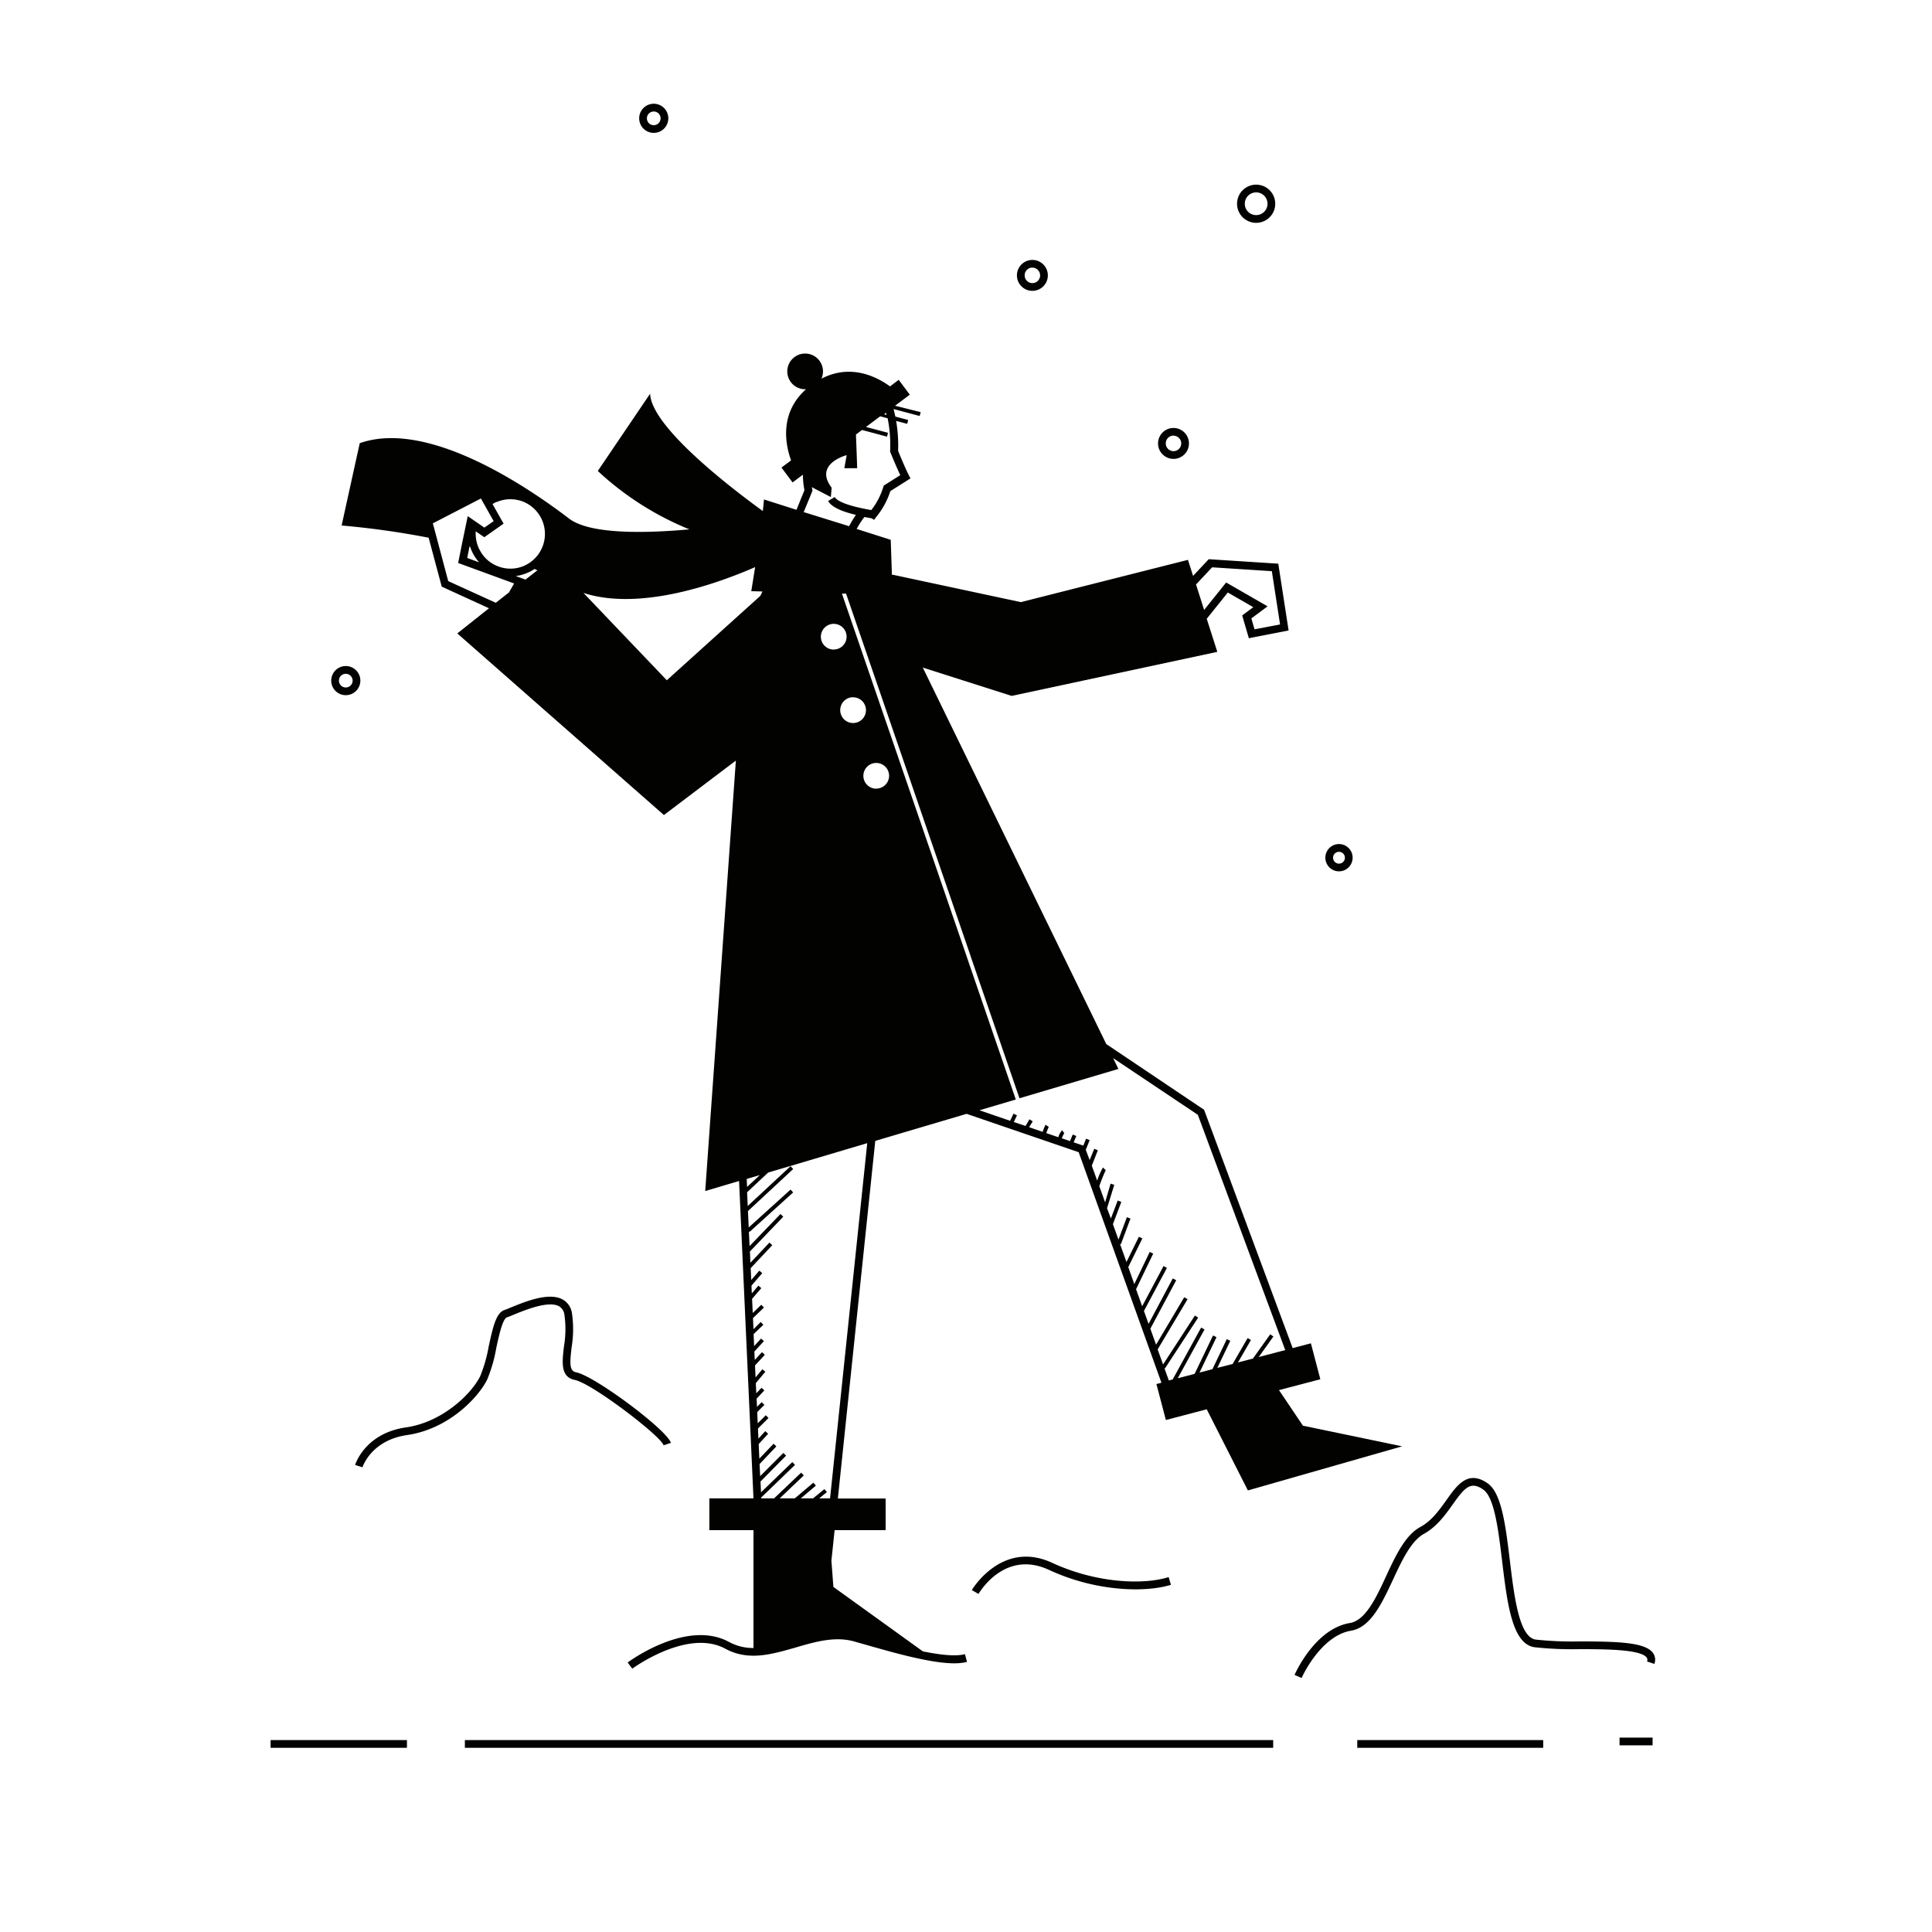 <svg xmlns="http://www.w3.org/2000/svg" viewBox="0 0 500 500"><title>Mesa de trabajo 51</title><g id="Capa_2" data-name="Capa 2"><rect x="120.31" y="450.33" width="209.19" height="2" fill="#020201"/><rect x="351.26" y="450.33" width="48.12" height="2" fill="#020201"/><rect x="419.14" y="449.69" width="8.55" height="2" fill="#020201"/><rect x="70.03" y="450.33" width="35.29" height="2" fill="#020201"/><path d="M89.48,179.91a3.77,3.77,0,1,0-3.76-3.77A3.76,3.76,0,0,0,89.48,179.91Zm0-5.53a1.77,1.77,0,1,1-1.76,1.76A1.76,1.76,0,0,1,89.48,174.38Z" fill="#020201"/><path d="M325.08,57.67a4.94,4.94,0,1,0-4.93-4.94A4.94,4.94,0,0,0,325.08,57.67Zm0-7.88a2.94,2.94,0,1,1-2.93,2.94A2.94,2.94,0,0,1,325.08,49.79Z" fill="#020201"/><path d="M267.18,75.27a4,4,0,1,0-4-4A4,4,0,0,0,267.18,75.27Zm0-6a2,2,0,1,1-2,2A2,2,0,0,1,267.18,69.25Z" fill="#020201"/><path d="M346.56,225.5A3.53,3.53,0,1,0,343,222,3.53,3.53,0,0,0,346.56,225.5Zm0-5.05A1.53,1.53,0,1,1,345,222,1.52,1.52,0,0,1,346.56,220.45Z" fill="#020201"/><path d="M303.7,118.76a4,4,0,1,0-4-4A4,4,0,0,0,303.7,118.76Zm0-6a2,2,0,1,1-2,2A2,2,0,0,1,303.7,112.73Z" fill="#020201"/><path d="M169.18,34.39a3.77,3.77,0,1,0-3.76-3.76A3.77,3.77,0,0,0,169.18,34.39Zm0-5.53a1.77,1.77,0,1,1-1.76,1.77A1.77,1.77,0,0,1,169.18,28.86Z" fill="#020201"/><path d="M272.28,404.45c-13-6-20.7,6.93-20.77,7.06l.86.5.87.5c0-.06.15-.26.36-.57,1.52-2.28,7.79-10.31,17.84-5.67a54.67,54.67,0,0,0,12.24,4c7.81,1.57,14.91,1.25,19.36-.12l-.3-1-.29-1C296.08,410.17,283.92,409.83,272.28,404.45Z" fill="#020201"/><path d="M114.32,151.82l12.23,5.6-8.2,6.51,53.47,47,18.62-14.09-7.93,111.4,8.76-2.6L195,387.78H183.58V396H195v30.5a12.94,12.94,0,0,1-6.3-1.55c-10.89-5.94-25.64,4.84-26.26,5.3l1.19,1.61s.47-.35,1.24-.85c3.69-2.39,14.79-8.72,22.87-4.31,4.32,2.36,8.79,2.05,13.22,1,1.66-.38,3.32-.86,5-1.34,5-1.46,10.25-3,15.28-1.5,3.55,1,7,2,10.16,2.84,2.49.66,4.84,1.23,7,1.67h0c5.06,1.06,9.18,1.45,11.86.72l-.27-1-.26-1c-2.36.64-6.35.21-10.9-.72h0l-23.15-16.67-.51-6.8v0L216,396H229.2v-8.19H216.84l9.68-92.55,23.64-7,29,9.93,21.42,59.66-1.3.34,2.45,9.31,10.57-2.78,10.65,21,39.92-11.41-25.67-5.34L331,359.76l10.7-2.81-2.44-9.3-4.72,1.24-22.92-61.68-25.31-17h0l-47.49-97.44,23,7.33,53.22-11.4-2.74-8.56,5.46-6.8,6.59,3.8-2.87,2.13,1.72,5.9,10.29-2-2.67-17.29-18-1.16-4.05,4.32-1.33-4.15-43.25,10.94L231,148.73l-.17.07-.31-9.1-8.82-2.81a24.54,24.54,0,0,1,2-3.09l1.38.25.48.08.65.41.55-.74a20.33,20.33,0,0,0,3.66-6.7l5.21-3.29-.42-.81s-1-1.93-2.78-6.31a37.76,37.76,0,0,0-.51-7.76l2.86.76.26-1-3.33-.88c-.17-.82-.34-1.48-.47-1.95l6.77,1.8.26-1L231.64,105l3.82-2.85-2.88-3.85L230.34,100c-3.6-2.61-10.25-5.89-17.75-2a4.56,4.56,0,0,0,.4-1.88,4.62,4.62,0,1,0-4.62,4.62h.23c-7.14,6.33-5.2,14.76-3.87,18.41L202.24,121l2.88,3.85,2.67-2a21.37,21.37,0,0,0,.4,4l-2.06,5.09-8.41-2.68-.3,3c-9.66-7-28.9-22.11-29.17-30.37l-13.54,20A77.62,77.62,0,0,0,178.42,137c-12.27,1.1-25.91,1.21-31.17-2.81-10.47-8-36.46-25.76-54.15-19.49L88.41,136a216.53,216.53,0,0,1,22.52,3.16Zm199.38-5,15.45,1,2.13,13.79-6.61,1.26-.82-2.83,4.2-3.12-10.72-6.17-5.7,7.1-2.1-6.59ZM193.25,305.11h0l3.39-1-3.3,3.07Zm33.53-101a3.33,3.33,0,1,1,3.32-3.32A3.33,3.33,0,0,1,226.78,204.09Zm-6-23.65a3.33,3.33,0,1,1-3.33,3.33A3.33,3.33,0,0,1,220.78,180.44Zm-5-12.35a3.33,3.33,0,1,1,3.32-3.32A3.33,3.33,0,0,1,215.78,168.09ZM251.05,247l.33,1,.53,1.54,11.93,34.69,25.6-7.59-1.36-2.8L310,288.51l22.62,60.89-6.86,1.8,3.79-5.31-.81-.58-4.49,6.29-3.87,1,3.37-5.81-.86-.5L319,353l-3.95,1,3.35-7-.91-.43-3.71,7.77-3.34.87,4.39-9.16-.9-.43-4.76,9.93-4.37,1.14,6.93-12.63-.88-.48L303.49,357l-1,.26-1.15-3.21.15.1L310.08,341l-.84-.54L301,353.12l-1.4-3.89,7.74-13-.86-.51L299.19,348l-1.48-4.13h0l6.69-12.54-.89-.47-6.26,11.75-1.2-3.33h0L302,328.13l-.88-.47-5.53,10.39-1.58-4.4,4.44-9.22-.9-.43-4,8.33L292,327.91l3.64-7.4-.89-.44-3.22,6.53-1.68-4.67.23.08,2.49-6.65-.93-.35-2.18,5.8-1.44-4h0l2.18-5.76-.94-.35-1.76,4.65-1-2.65,1.87-6.07-.95-.3L286,311.17l-1.5-4.19h0a41.4,41.4,0,0,1,1.67-4.15l0,0-.37-.33-.36-.35a19,19,0,0,0-1.49,3.39l-1.39-3.86,1.56-4-.93-.36L282,300.22l-1-2.65h0l1-2.51-.92-.37-.72,1.8-2.5-.86.69-1.63-.92-.39-.71,1.7-2.12-.72a7.2,7.2,0,0,1,.64-1.35l-.28-.33,0,0-.27-.42a4.75,4.75,0,0,0-1,1.82l-3.1-1.06a13.62,13.62,0,0,1,.63-1.61l-.83-.56a13.17,13.17,0,0,0-.75,1.84l-3.5-1.2.93-1.52-.85-.53-1,1.72-3.05-1,.82-1.75-.9-.42-.87,1.84-7.94-2.72,9.41-2.79L250.67,249l-.34-1-.34-1-32.1-93.37,1.07,0Zm-22-140,.25-.19c0,.17.09.35.14.56l-.53-.14-.12,0ZM210.27,127l-.06-.3c0-.21-.08-.42-.11-.62l4.92,2.56.21-2.42c-4.73-6.21,3.89-8.43,3.89-8.43l-.61,3.38,1.64,0,1.69,0-.09-2.6-.23-6.12,1.57-1.17,2.75.73,3.72,1,.25-1-3.42-.91-2.28-.6,3.69-2.76.59.16,1.33.35a35.61,35.61,0,0,1,.65,8.46v.22l.09.2c1.22,3,2.08,4.86,2.53,5.84l-4.26,2.69-.12.33a18.3,18.3,0,0,1-3.11,6l-.11,0c-6.81-1.2-8.85-2.49-9.36-3.35l-.86.5-.86.51c1,1.75,4,2.84,7.2,3.6a27.64,27.64,0,0,0-1.76,2.93L208,132.53ZM198.8,303.46h0l25.64-7.61-9.62,91.93H212l2-1.64-.64-.77-2.94,2.41h-3.18l3.91-3.3-.65-.77-4.81,4.07h-3.91l6.24-5.94-.69-.72-7,6.66H197l0-.38.08.08,8.67-8.37-.7-.72-8.1,7.82-.13-2.8,6.62-6.69-.71-.7-6,6-.15-3.13,4.34-4.57-.72-.69-3.68,3.87-.17-3.78h0l2.44-2.66-.74-.68-1.77,1.93-.12-2.61,2.73-2.73-.7-.71-2.09,2.09-.13-2.91,1.85-1.85-.7-.71-1.21,1.21-.1-2.12,2-2.14-.72-.68-1.36,1.43-.12-2.63,2.46-2.95-.77-.64-1.76,2.1-.14-3.08,2.54-2.76-.74-.68-1.87,2-.1-2.17h0l2.47-2.68-.74-.67-1.79,1.95-.14-3.11h0l2.53-2.41-.69-.72L195,344l-.13-2.88,2.84-2.73-.69-.72-2.21,2.12-.17-3.66,2.39-2.76-.76-.65-1.7,2-.09-2,2.79-3.23-.76-.65-2.09,2.42-.14-3.07,5.58-5.93-.72-.69-4.93,5.22-.13-2.91h0l8.63-9-.72-.7-8,8.3-.18-3.85.17.19,11.29-10.22-.67-.74-10.83,9.8-.2-4.24,11.71-10.88-.69-.73-11.08,10.3-.16-3.56Zm-3.37-156.69-1,6.23,2.89.07-.53,1.12-24.22,21.86L151,153.45C165.8,158.26,186,150.89,195.43,146.77ZM136,150l-2.52-.92a11.12,11.12,0,0,0,3-.83,10.51,10.51,0,0,0,1.86-1l.74.34Zm-7.48-20.06a9.1,9.1,0,0,1,3.57-.74,9,9,0,0,1,3.3.63,9,9,0,0,1,.64,16.41l-.36.18a8.9,8.9,0,0,1-6.87.11,8.8,8.8,0,0,1-4.71-4.31,4,4,0,0,1-.23-.46,9.07,9.07,0,0,1-.73-4.25l2.2,1.52,5-3.51-2.86-5.06A7.29,7.29,0,0,1,128.49,129.89ZM124,145.53l-3.08-1.13.58-2.92.17,0a8.94,8.94,0,0,0,.37,1A11,11,0,0,0,124,145.53Zm.46-16.52.46.83.51.89.5.9,1.83,3.24-2.41,1.68-1.76-1.22-.86-.59-.85-.59-.83-.58L119.51,141l-.94,4.7L133.05,151l-1.33,2.32L128.31,156,116,150.39l-2.88-10.83h0l-1.1-4.12Z" fill="#020201"/><path d="M427.8,427.8c-1.95-2.72-8.75-3-18.9-3a89.94,89.94,0,0,1-11.49-.48c-4.27-.66-5.54-11.17-6.66-20.44-1.09-9-2.12-17.48-5.75-20-5.08-3.55-7.91.45-10.65,4.32-1.81,2.54-3.85,5.42-6.8,7-3.92,2.14-6.43,7.54-8.85,12.76-2.6,5.61-5.29,11.4-9.37,12.08-9,1.5-14.08,12.93-14.3,13.42l1.84.8c0-.11,4.88-10.92,12.79-12.24,5.12-.86,8-7.14,10.85-13.21,2.29-4.93,4.66-10,8-11.85s5.54-4.92,7.47-7.64c3-4.21,4.57-6.14,7.87-3.83,2.91,2,3.93,10.47,4.91,18.63,1.33,10.95,2.58,21.29,8.35,22.18a91.28,91.28,0,0,0,11.78.5c7,0,15.78.09,17.28,2.19a1,1,0,0,1,.08,1l1.9.63A3,3,0,0,0,427.8,427.8Z" fill="#020201"/><path d="M126.07,357.06a38.11,38.11,0,0,0,2.37-8.22c.69-3.18,1.63-7.54,2.76-7.91.42-.14,1.05-.4,1.8-.71,2.89-1.18,8.89-3.65,11.64-2.18a2.89,2.89,0,0,1,1.42,2.14,26.75,26.75,0,0,1-.11,8.29c-.48,4.06-.93,7.9,2.79,8.65,4.46.89,22.18,14.42,23,16.92l1.9-.63c-1.16-3.48-19.71-17.29-24.51-18.25-1.75-.35-1.71-2.14-1.2-6.45a28.67,28.67,0,0,0,.08-8.93,4.82,4.82,0,0,0-2.44-3.5c-3.58-1.92-9.69.59-13.34,2.09-.7.29-1.28.53-1.68.66-2.2.74-3,4.55-4.07,9.39a37.32,37.32,0,0,1-2.21,7.75c-2.34,4.69-9.85,11.9-19.2,13.24-10.49,1.49-13.07,9.38-13.17,9.72l1.91.6c.09-.29,2.35-7,11.54-8.34C116,369.87,123.71,361.79,126.07,357.06Z" fill="#020201"/></g></svg>